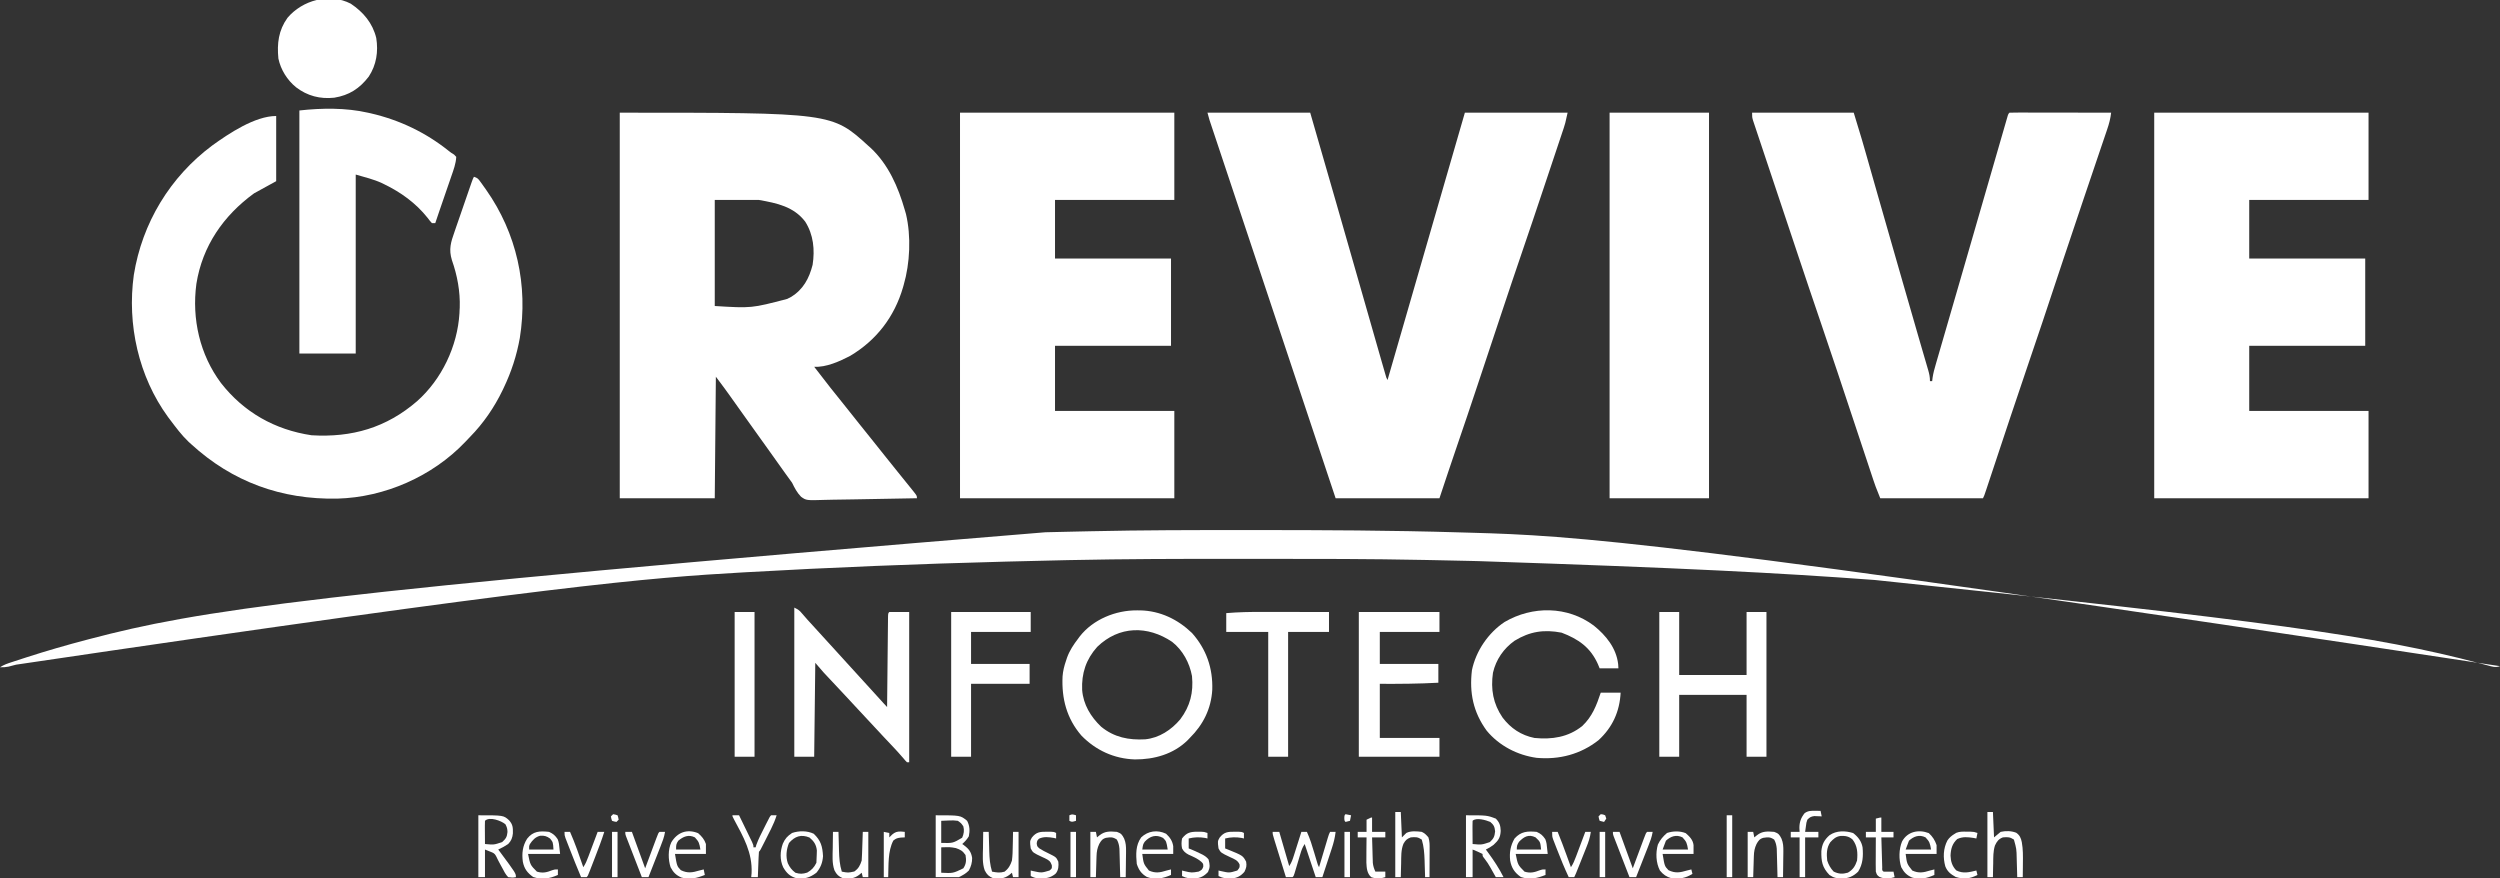<svg xmlns="http://www.w3.org/2000/svg" width="2263" height="795"><rect width="100%" height="100%" fill="#333333" stroke="none"/><path d="M0 0 C192.022 0 192.022 0 225 30 C226.038 30.917 226.038 30.917 227.098 31.852 C243.177 46.876 252.039 67.258 258 88 C258.545 89.868 258.545 89.868 259.102 91.773 C263.842 111.843 262.739 136.29 257 156 C256.796 156.721 256.593 157.442 256.383 158.185 C248.619 184.812 232.379 205.987 208.504 220.18 C199.121 225.054 186.75 230.672 176 230 C185.558 242.481 195.224 254.858 205.163 267.038 C209.112 271.885 212.988 276.783 216.836 281.711 C220.338 286.184 223.908 290.599 227.5 295 C232.008 300.523 236.448 306.092 240.836 311.711 C244.338 316.184 247.909 320.598 251.5 325 C255.794 330.273 260.079 335.553 264.312 340.875 C264.787 341.464 265.261 342.053 265.75 342.66 C269 346.769 269 346.769 269 349 C255.744 349.325 242.489 349.573 229.23 349.725 C223.072 349.798 216.917 349.897 210.761 350.056 C204.815 350.209 198.871 350.292 192.924 350.328 C190.659 350.354 188.395 350.404 186.132 350.48 C168.855 351.036 168.855 351.036 164.086 347.635 C160.444 343.91 158.264 339.647 156 335 C154.903 333.405 153.779 331.828 152.602 330.293 C152.109 329.614 151.617 328.934 151.109 328.234 C150.62 327.559 150.13 326.883 149.625 326.188 C144.874 319.624 140.18 313.023 135.52 306.395 C131.886 301.235 128.203 296.111 124.5 291 C120.293 285.194 116.124 279.365 112 273.5 C107.745 267.452 103.453 261.433 99.125 255.438 C98.34 254.349 98.34 254.349 97.539 253.238 C97.034 252.54 96.528 251.841 96.008 251.121 C95.571 250.517 95.134 249.913 94.684 249.291 C92.148 245.842 89.569 242.425 87 239 C86.67 275.3 86.34 311.6 86 349 C57.62 349 29.24 349 0 349 C0 233.83 0 118.66 0 0 Z M86 79 C86 110.68 86 142.36 86 175 C119.29 177.034 119.29 177.034 151.625 168.562 C152.731 167.986 153.837 167.41 154.977 166.816 C166.064 160.156 171.464 149.99 174.582 137.707 C176.687 124.074 175.369 110.424 167.875 98.625 C157.494 84.998 142.174 81.854 126 79 C112.8 79 99.6 79 86 79 Z " fill="#FFFFFF" transform="translate(561,102)"></path><path d="M0 0 C30.36 0 60.72 0 92 0 C100.027 26.374 100.027 26.374 103.109 37.254 C103.664 39.2 104.218 41.146 104.773 43.092 C105.36 45.153 105.946 47.215 106.532 49.277 C108.47 56.098 110.416 62.918 112.361 69.737 C112.828 71.376 113.296 73.016 113.763 74.656 C119.501 94.779 125.276 114.892 131.054 135.003 C132.514 140.087 133.974 145.171 135.434 150.255 C142.926 176.351 142.926 176.351 150.48 202.43 C151.394 205.573 152.307 208.716 153.219 211.859 C154.487 216.222 155.761 220.582 157.04 224.942 C157.583 226.808 158.126 228.673 158.668 230.539 C158.91 231.357 159.153 232.175 159.402 233.018 C160.414 236.519 161 239.324 161 243 C161.66 243 162.32 243 163 243 C163.118 242.018 163.235 241.036 163.356 240.024 C163.968 235.77 165.094 231.736 166.303 227.618 C166.538 226.803 166.773 225.987 167.016 225.147 C167.799 222.435 168.589 219.725 169.379 217.016 C169.94 215.078 170.501 213.141 171.061 211.203 C172.574 205.973 174.093 200.745 175.613 195.518 C177.206 190.035 178.794 184.551 180.382 179.067 C182.986 170.076 185.593 161.086 188.202 152.097 C191.688 140.08 195.165 128.06 198.637 116.039 C199.672 112.453 200.708 108.868 201.744 105.282 C201.994 104.414 202.245 103.547 202.503 102.653 C205.656 91.736 208.816 80.82 211.976 69.905 C212.431 68.331 212.887 66.757 213.342 65.184 C213.565 64.416 213.787 63.648 214.016 62.857 C215.743 56.89 217.468 50.922 219.192 44.954 C220.92 38.97 222.653 32.988 224.386 27.006 C225.08 24.611 225.772 22.216 226.463 19.821 C227.388 16.617 228.316 13.414 229.246 10.211 C229.515 9.277 229.783 8.343 230.06 7.381 C230.304 6.544 230.547 5.707 230.799 4.845 C231.113 3.758 231.113 3.758 231.434 2.65 C232 1 232 1 233 0 C235.861 -0.095 238.698 -0.126 241.559 -0.114 C242.456 -0.114 243.354 -0.114 244.278 -0.114 C247.26 -0.113 250.241 -0.105 253.223 -0.098 C255.284 -0.096 257.345 -0.094 259.406 -0.093 C264.843 -0.09 270.28 -0.08 275.716 -0.069 C281.259 -0.058 286.803 -0.054 292.346 -0.049 C303.23 -0.038 314.115 -0.021 325 0 C324.398 5.328 323.155 10.064 321.413 15.125 C321.146 15.915 320.88 16.705 320.605 17.52 C319.714 20.158 318.814 22.794 317.914 25.43 C317.271 27.329 316.628 29.229 315.986 31.129 C314.601 35.226 313.212 39.321 311.82 43.415 C308.451 53.327 305.1 63.246 301.748 73.163 C300.967 75.476 300.185 77.788 299.403 80.1 C293.396 97.859 287.435 115.632 281.512 133.418 C281.124 134.581 280.737 135.744 280.338 136.943 C276.933 147.167 273.532 157.392 270.134 167.618 C268.045 173.903 265.955 180.188 263.863 186.473 C263.359 187.988 263.359 187.988 262.844 189.535 C258.024 204.01 253.129 218.457 248.18 232.889 C243.27 247.213 238.45 261.566 233.668 275.934 C233.319 276.982 232.97 278.031 232.61 279.111 C230.134 286.553 227.66 293.995 225.188 301.438 C222.666 309.025 220.144 316.611 217.62 324.197 C216.623 327.194 215.628 330.191 214.633 333.188 C214.032 334.996 213.43 336.804 212.829 338.611 C212.555 339.437 212.282 340.263 212 341.114 C210.114 346.772 210.114 346.772 209 349 C178.31 349 147.62 349 116 349 C111.5 337.75 111.5 337.75 109.981 333.176 C109.634 332.136 109.287 331.096 108.929 330.025 C108.563 328.919 108.198 327.813 107.821 326.674 C107.423 325.48 107.026 324.286 106.616 323.056 C105.756 320.473 104.898 317.89 104.042 315.306 C102.671 311.172 101.296 307.039 99.921 302.907 C97.481 295.573 95.044 288.239 92.608 280.904 C88.983 269.987 85.354 259.071 81.723 248.156 C80.373 244.099 79.025 240.041 77.679 235.982 C72.584 220.631 67.411 205.308 62.173 190.005 C55.228 169.714 48.396 149.386 41.602 129.043 C41.002 127.247 40.402 125.451 39.802 123.656 C36.997 115.261 34.194 106.865 31.392 98.469 C28.185 88.858 24.973 79.248 21.757 69.639 C19.243 62.127 16.733 54.614 14.227 47.099 C12.741 42.641 11.252 38.183 9.758 33.727 C8.365 29.573 6.978 25.416 5.596 21.259 C5.088 19.736 4.579 18.213 4.067 16.692 C3.371 14.62 2.681 12.545 1.994 10.469 C1.606 9.309 1.219 8.15 0.82 6.955 C0 4 0 4 0 0 Z " fill="#FFFFFF" transform="translate(1586,102)"></path><path d="M0 0 C30.69 0 61.38 0 93 0 C108.758 54.435 124.428 108.894 139.971 163.391 C148.282 192.533 148.282 192.533 156.654 221.659 C157.132 223.317 157.61 224.975 158.087 226.633 C158.731 228.872 159.378 231.109 160.026 233.347 C160.385 234.592 160.745 235.838 161.116 237.122 C161.885 239.907 161.885 239.907 163 242 C163.371 240.717 163.371 240.717 163.75 239.408 C164.305 237.486 164.861 235.565 165.416 233.643 C166.552 229.717 167.687 225.792 168.822 221.866 C171.198 213.65 173.573 205.434 175.949 197.219 C177.349 192.377 178.749 187.536 180.148 182.695 C180.433 181.712 180.717 180.73 181.01 179.717 C184.811 166.57 188.612 153.424 192.413 140.277 C200.739 111.481 209.064 82.684 217.398 53.891 C217.637 53.067 217.875 52.243 218.121 51.394 C223.08 34.262 228.04 17.131 233 0 C263.69 0 294.38 0 326 0 C323.75 10.125 323.75 10.125 322.601 13.565 C322.341 14.351 322.081 15.137 321.812 15.947 C321.393 17.19 321.393 17.19 320.966 18.459 C320.666 19.36 320.366 20.261 320.058 21.189 C319.069 24.159 318.074 27.126 317.078 30.094 C316.374 32.202 315.671 34.311 314.968 36.419 C313.488 40.855 312.004 45.29 310.519 49.724 C308.66 55.275 306.805 60.827 304.952 66.38 C298.116 86.871 291.243 107.349 284.234 127.781 C278.375 144.865 272.643 161.99 266.938 179.125 C266.606 180.122 266.606 180.122 266.267 181.139 C262.842 191.425 259.421 201.712 256 212 C252.356 222.959 248.711 233.918 245.062 244.875 C244.842 245.538 244.621 246.2 244.394 246.883 C238.298 265.192 232.162 283.486 225.875 301.73 C220.468 317.45 215.258 333.225 210 349 C178.98 349 147.96 349 116 349 C101.365 305.118 86.731 261.235 72.1 217.351 C70.374 212.174 68.648 206.997 66.922 201.82 C66.578 200.789 66.234 199.758 65.88 198.696 C60.311 181.993 54.74 165.289 49.17 148.586 C43.456 131.455 37.744 114.324 32.033 97.193 C28.507 86.616 24.98 76.04 21.452 65.464 C19.035 58.218 16.619 50.972 14.204 43.725 C12.809 39.54 11.414 35.356 10.017 31.171 C8.74 27.344 7.464 23.516 6.189 19.687 C5.726 18.299 5.263 16.911 4.8 15.524 C4.171 13.643 3.545 11.762 2.919 9.88 C2.57 8.834 2.221 7.787 1.862 6.709 C1.158 4.497 0.563 2.252 0 0 Z " fill="#FFFFFF" transform="translate(1093,102)"></path><path d="M0 0 C64.02 0 128.04 0 194 0 C194 26.07 194 52.14 194 79 C158.36 79 122.72 79 86 79 C86 96.49 86 113.98 86 132 C120.65 132 155.3 132 191 132 C191 158.07 191 184.14 191 211 C156.35 211 121.7 211 86 211 C86 230.47 86 249.94 86 270 C121.64 270 157.28 270 194 270 C194 296.07 194 322.14 194 349 C129.98 349 65.96 349 0 349 C0 233.83 0 118.66 0 0 Z " fill="#FFFFFF" transform="translate(1950,102)"></path><path d="M0 0 C64.02 0 128.04 0 194 0 C194 26.07 194 52.14 194 79 C158.36 79 122.72 79 86 79 C86 96.49 86 113.98 86 132 C120.65 132 155.3 132 191 132 C191 158.07 191 184.14 191 211 C156.35 211 121.7 211 86 211 C86 230.47 86 249.94 86 270 C121.64 270 157.28 270 194 270 C194 296.07 194 322.14 194 349 C129.98 349 65.96 349 0 349 C0 233.83 0 118.66 0 0 Z " fill="#FFFFFF" transform="translate(869,102)"></path><path d="M0 0 C3.068 0.001 6.135 0.001 9.203 0.001 C71.137 0.004 133.034 0.249 194.945 2.107 C198.685 2.218 202.425 2.325 206.166 2.431 C295.447 4.972 384.702 9.005 1136.669 123.188 C1132.731 124.719 1129.432 123.596 1125.532 122.52 C1124.021 122.123 1122.51 121.727 1120.998 121.331 C1120.187 121.115 1119.375 120.899 1118.539 120.677 C1023.781 95.624 925.673 82.211 570.669 45.188 C569.869 45.129 569.069 45.071 568.244 45.01 C483.533 38.788 398.67 34.306 212.311 28.125 C209.897 28.066 207.483 28.006 205.068 27.946 C194.272 27.682 183.476 27.456 172.679 27.247 C169.51 27.185 166.341 27.12 163.173 27.056 C113.942 26.063 64.716 26.032 15.477 26.06 C7.85 26.063 0.223 26.062 -7.403 26.058 C-57.722 26.031 -108.022 26.122 -158.331 27.188 C-159.506 27.213 -160.682 27.237 -161.893 27.262 C-179.144 27.623 -196.394 28.045 -213.644 28.501 C-214.845 28.532 -216.046 28.564 -217.284 28.596 C-295.344 30.638 -373.37 33.751 -451.331 38.188 C-452.514 38.255 -452.514 38.255 -453.721 38.324 C-539.181 43.194 -624.543 49.69 -1111.807 121.853 C-1113.001 122.162 -1114.195 122.471 -1115.425 122.79 C-1116.453 123.061 -1117.481 123.333 -1118.54 123.613 C-1121.227 124.167 -1123.597 124.3 -1126.331 124.188 C-1122.902 121.902 -1119.434 120.762 -1115.554 119.501 C-1114.769 119.242 -1113.984 118.984 -1113.176 118.718 C-1110.584 117.868 -1107.989 117.027 -1105.394 116.188 C-1104.496 115.898 -1103.599 115.607 -1102.674 115.307 C-1084.363 109.393 -1065.944 104.06 -1047.331 99.188 C-1046.465 98.961 -1045.598 98.733 -1044.706 98.499 C-947.624 73.04 -848.327 56.787 -180.144 2.001 C-179.06 1.973 -179.06 1.973 -177.954 1.944 C-168.482 1.699 -159.01 1.487 -149.536 1.295 C-145.879 1.221 -142.221 1.142 -138.564 1.06 C-92.378 0.034 -46.195 -0.013 0 0 Z " fill="#FFFFFF" transform="translate(1126.331,479.812)"></path><path d="M0 0 C0 19.47 0 38.94 0 59 C-6.6 62.63 -13.2 66.26 -20 70 C-47.719 90.16 -66.778 117.666 -72.227 151.896 C-76.48 183.562 -69.176 215.97 -49.935 241.746 C-29.212 268.225 -1.284 284.008 32 289 C68.582 291.207 99.778 282.178 127.596 258.112 C149.947 238.212 164.108 208.377 165.906 178.531 C165.953 177.278 165.953 177.278 166 176 C166.052 175.144 166.103 174.288 166.156 173.406 C166.646 158.863 163.919 144.208 159.086 130.543 C156.048 120.632 158.067 114.345 161.461 104.727 C161.932 103.353 162.402 101.979 162.871 100.605 C164.102 97.007 165.353 93.416 166.608 89.826 C167.884 86.163 169.14 82.493 170.398 78.824 C172.237 73.476 174.082 68.131 175.943 62.792 C176.317 61.719 176.691 60.646 177.076 59.54 C178 57 178 57 179 55 C182.358 56.119 182.849 56.773 184.855 59.543 C185.659 60.648 185.659 60.648 186.48 61.776 C187.043 62.572 187.607 63.367 188.188 64.188 C188.77 65.005 189.352 65.822 189.952 66.664 C217.753 106.179 228.158 153.344 220.543 200.945 C217.738 216.714 212.892 231.563 206 246 C205.656 246.724 205.312 247.448 204.958 248.193 C197.383 263.859 187.624 278.102 175.432 290.533 C173.93 292.072 172.457 293.636 170.984 295.203 C141.416 326.218 98.18 345.213 55.395 346.348 C4.861 347.345 -39.596 331.283 -77 297 C-77.768 296.304 -78.537 295.608 -79.328 294.891 C-85.617 288.909 -90.789 281.913 -96 275 C-96.641 274.154 -97.281 273.309 -97.941 272.438 C-124.614 235.801 -135.065 188.591 -128.873 143.912 C-121.324 96.907 -96.079 55.159 -57.875 26.688 C-42.926 15.89 -19.177 0 0 0 Z " fill="#FFFFFF" transform="translate(250,105)"></path><path d="M0 0 C29.7 0 59.4 0 90 0 C90 115.17 90 230.34 90 349 C60.3 349 30.6 349 0 349 C0 233.83 0 118.66 0 0 Z " fill="#FFFFFF" transform="translate(1457,102)"></path><path d="M0 0 C1.298 0.29 1.298 0.29 2.623 0.586 C28.732 6.624 52.452 17.972 73.341 34.717 C75.177 36.177 75.177 36.177 78.02 37.918 C78.673 38.605 79.327 39.292 80 40 C79.672 46.231 77.509 51.901 75.473 57.754 C74.949 59.283 74.949 59.283 74.415 60.842 C73.303 64.084 72.183 67.323 71.062 70.562 C70.313 72.744 69.563 74.926 68.814 77.107 C67.44 81.111 66.062 85.114 64.68 89.115 C63.431 92.736 62.201 96.363 61 100 C60.01 100 59.02 100 58 100 C56.125 97.945 56.125 97.945 54 95.125 C43.38 81.79 29.892 72.081 14.625 64.688 C14.015 64.386 13.405 64.085 12.777 63.775 C5.069 60.219 -2.687 58.445 -11 56 C-11 109.46 -11 162.92 -11 218 C-27.83 218 -44.66 218 -62 218 C-62 145.4 -62 72.8 -62 -2 C-41.708 -4.255 -19.994 -4.527 0 0 Z " fill="#FFFFFF" transform="translate(333,102)"></path><path d="M0 0 C3.571 1.785 4.642 2.445 7 5.312 C10.198 9.094 13.504 12.748 16.875 16.375 C21.198 21.039 25.478 25.737 29.723 30.473 C32.298 33.331 34.897 36.167 37.5 39 C40.853 42.649 44.19 46.312 47.5 50 C52.623 55.707 57.811 61.353 63 67 C69.14 73.682 75.263 80.379 81.32 87.137 C82.196 88.108 83.076 89.076 84 90 C84.01 88.937 84.021 87.875 84.031 86.78 C84.129 76.788 84.232 66.796 84.339 56.804 C84.395 51.666 84.448 46.529 84.497 41.391 C84.545 36.438 84.597 31.484 84.653 26.53 C84.673 24.636 84.692 22.742 84.709 20.847 C84.733 18.204 84.763 15.56 84.795 12.916 C84.8 12.125 84.806 11.334 84.812 10.519 C84.886 5.114 84.886 5.114 86 4 C91.94 4 97.88 4 104 4 C104 48.88 104 93.76 104 140 C103.34 140 102.68 140 102 140 C100.539 138.533 100.539 138.533 98.848 136.504 C95.173 132.184 91.339 128.052 87.438 123.938 C86.024 122.442 84.612 120.946 83.199 119.449 C82.496 118.705 81.793 117.96 81.068 117.193 C73.168 108.816 65.336 100.376 57.534 91.909 C53.746 87.8 49.939 83.709 46.125 79.625 C45.546 79.004 44.966 78.384 44.369 77.744 C41.32 74.48 38.267 71.218 35.211 67.961 C34.589 67.298 33.968 66.634 33.328 65.951 C32.151 64.695 30.973 63.44 29.793 62.186 C29.253 61.609 28.713 61.032 28.156 60.438 C27.69 59.941 27.224 59.445 26.744 58.934 C24.105 56.007 21.565 52.992 19 50 C18.67 78.05 18.34 106.1 18 135 C12.06 135 6.12 135 0 135 C0 90.45 0 45.9 0 0 Z " fill="#FFFFFF" transform="translate(719,550)"></path><path d="M0 0 C1.496 0.007 1.496 0.007 3.022 0.015 C20.976 0.434 36.907 8.073 49.812 20.5 C62.881 35.195 68.796 52.442 68.156 71.938 C67.141 89.057 59.964 103.473 47.812 115.5 C47.149 116.197 46.485 116.895 45.801 117.613 C33.002 130.168 15.574 135.044 -1.955 134.92 C-20.609 134.338 -37.232 126.739 -50.301 113.332 C-63.642 97.866 -68.294 79.841 -67.36 59.794 C-66.984 54.797 -65.835 50.214 -64.188 45.5 C-63.909 44.644 -63.631 43.788 -63.344 42.906 C-60.993 36.341 -57.416 31.007 -53.188 25.5 C-52.513 24.576 -52.513 24.576 -51.824 23.633 C-39.722 8.14 -19.278 -0.129 0 0 Z M-36.004 33.059 C-46.15 44.402 -50.26 57.003 -49.629 72.027 C-48.617 85.215 -41.875 96.327 -32.438 105.312 C-20.617 115.011 -7.369 117.546 7.446 116.734 C20.132 115.48 31.126 108.206 39.188 98.625 C48.201 86.583 51.224 74.349 49.812 59.5 C47.612 47.561 41.471 36.067 31.812 28.5 C9.659 13.628 -16.225 13.864 -36.004 33.059 Z " fill="#FFFFFF" transform="translate(1029.188,552.5)"></path><path d="M0 0 C11.461 7.688 19.779 17.542 23.09 31.074 C25.059 43.464 23.245 55.438 16.316 65.992 C8.04 76.816 -1.435 82.925 -14.934 85.117 C-27.743 86.483 -39.232 83.542 -49.496 75.68 C-57.484 69.204 -63.361 59.829 -65.496 49.68 C-66.814 36.07 -65.422 24.163 -57.246 12.805 C-43.73 -3.175 -19.33 -9.961 0 0 Z " fill="#FFFFFF" transform="translate(317.496,3.32)"></path><path d="M0 0 C11.055 8.914 20.361 20.342 22.041 34.845 C22.123 36.124 22.206 37.403 22.291 38.72 C16.681 38.72 11.071 38.72 5.291 38.72 C4.754 37.421 4.218 36.121 3.666 34.783 C-3.131 19.698 -13.866 12.242 -29.147 6.408 C-45.026 3.343 -57.886 5.261 -71.709 13.72 C-81.642 20.794 -88.518 30.734 -91.272 42.681 C-93.416 57.572 -91.171 70.679 -82.561 83.283 C-75.172 93.01 -65.782 99.29 -53.709 101.72 C-37.931 103.254 -23.13 101.103 -10.452 90.904 C-1.424 82.408 2.462 72.204 6.291 60.72 C12.231 60.72 18.171 60.72 24.291 60.72 C23.391 77.804 16.975 92.074 4.291 103.72 C-11.943 116.508 -31.217 121.522 -51.709 119.72 C-69.165 117.318 -85.711 108.766 -96.987 95.091 C-109.182 78.306 -112.745 60.815 -110.307 40.341 C-106.682 22.926 -95.451 6.472 -80.709 -3.28 C-55.561 -17.967 -23.778 -17.801 0 0 Z " fill="#FFFFFF" transform="translate(1442.709,566.28)"></path><path d="M0 0 C5.94 0 11.88 0 18 0 C18 18.81 18 37.62 18 57 C38.13 57 58.26 57 79 57 C79 38.19 79 19.38 79 0 C84.94 0 90.88 0 97 0 C97 43.23 97 86.46 97 131 C91.06 131 85.12 131 79 131 C79 112.52 79 94.04 79 75 C58.87 75 38.74 75 18 75 C18 93.48 18 111.96 18 131 C12.06 131 6.12 131 0 131 C0 87.77 0 44.54 0 0 Z " fill="#FFFFFF" transform="translate(1502,554)"></path><path d="M0 0 C24.09 0 48.18 0 73 0 C73 5.94 73 11.88 73 18 C55.18 18 37.36 18 19 18 C19 27.57 19 37.14 19 47 C36.49 47 53.98 47 72 47 C72 52.61 72 58.22 72 64 C54.304 64.973 36.724 65.082 19 65 C19 81.17 19 97.34 19 114 C36.82 114 54.64 114 73 114 C73 119.61 73 125.22 73 131 C48.91 131 24.82 131 0 131 C0 87.77 0 44.54 0 0 Z " fill="#FFFFFF" transform="translate(1230,554)"></path><path d="M0 0 C23.76 0 47.52 0 72 0 C72 5.94 72 11.88 72 18 C54.18 18 36.36 18 18 18 C18 27.57 18 37.14 18 47 C35.49 47 52.98 47 71 47 C71 52.94 71 58.88 71 65 C53.51 65 36.02 65 18 65 C18 86.78 18 108.56 18 131 C12.06 131 6.12 131 0 131 C0 87.77 0 44.54 0 0 Z " fill="#FFFFFF" transform="translate(861,554)"></path><path d="M0 0 C1.751 0.002 3.502 0.003 5.254 0.004 C9.814 0.008 14.374 0.018 18.934 0.029 C23.607 0.039 28.28 0.044 32.953 0.049 C42.086 0.059 51.219 0.077 60.352 0.098 C60.352 6.038 60.352 11.978 60.352 18.098 C48.142 18.098 35.932 18.098 23.352 18.098 C23.352 55.388 23.352 92.678 23.352 131.098 C17.412 131.098 11.472 131.098 5.352 131.098 C5.352 93.808 5.352 56.518 5.352 18.098 C-7.188 18.098 -19.728 18.098 -32.648 18.098 C-32.648 12.488 -32.648 6.878 -32.648 1.098 C-21.729 0.173 -10.95 -0.035 0 0 Z " fill="#FFFFFF" transform="translate(1142.648,553.902)"></path><path d="M0 0 C5.94 0 11.88 0 18 0 C18 43.23 18 86.46 18 131 C12.06 131 6.12 131 0 131 C0 87.77 0 44.54 0 0 Z " fill="#FFFFFF" transform="translate(665,554)"></path><path d="M0 0 C22.344 0 22.344 0 28.438 5 C30.84 9.613 31 13.919 30 19 C28.349 21.772 26.425 23.885 24 26 C24.482 26.329 24.964 26.657 25.461 26.996 C29.904 30.342 32.125 33.062 32.98 38.625 C33.015 42.812 31.99 46.33 30 50 C27.124 52.876 24.67 54.165 21 56 C14.07 56 7.14 56 0 56 C0 37.52 0 19.04 0 0 Z M5 5 C5 11.6 5 18.2 5 25 C15.518 25.286 15.518 25.286 23.938 20.312 C25.488 16.938 26.009 13.564 25 10 C23.037 7.114 23.037 7.114 20 5 C17.116 4.626 15.017 4.513 12.188 4.688 C9.816 4.791 7.444 4.894 5 5 Z M5 29 C5 36.59 5 44.18 5 52 C15.661 52.545 15.661 52.545 25 48 C27.686 43.971 27.79 40.732 27 36 C24.438 32.237 22.539 31.189 18.25 29.688 C13.237 28.76 13.237 28.76 5 29 Z " fill="#FFFFFF" transform="translate(847,738)"></path><path d="M0 0 C22.75 0 22.75 0 27.812 4.5 C31.311 8.498 31.355 11.217 31.266 16.398 C30.859 20.379 29.795 23.11 27 26 C24.121 27.952 21.153 29.538 18 31 C18.727 31.965 18.727 31.965 19.469 32.949 C34 52.538 34 52.538 34 56 C30.832 56.516 30.832 56.516 27 56 C24.651 53.577 23.227 50.732 21.688 47.75 C21.259 46.973 20.83 46.195 20.389 45.395 C18.84 42.568 17.343 39.734 15.98 36.813 C14.688 34.423 13.498 33.999 11 33 C9.35 32.34 7.7 31.68 6 31 C6 39.25 6 47.5 6 56 C4.02 56 2.04 56 0 56 C0 37.52 0 19.04 0 0 Z M6 5 C5.913 6.562 5.893 8.127 5.902 9.691 C5.906 10.636 5.909 11.58 5.912 12.553 C5.92 13.546 5.929 14.539 5.938 15.562 C5.942 16.56 5.947 17.557 5.951 18.584 C5.963 21.056 5.979 23.528 6 26 C14.147 26.769 14.147 26.769 21.625 24.188 C24.928 21.146 25.937 19.653 26.375 15.125 C26.276 12.119 25.941 10.886 24.5 8.125 C20.766 4.951 10.069 0.931 6 5 Z " fill="#FFFFFF" transform="translate(433,738)"></path><path d="M0 0 C19 0 19 0 27 3 C30.42 6.506 31.26 9.298 31.438 14.062 C31.161 20.029 29.469 22.656 25.062 26.688 C22.679 28.487 20.658 29.743 18 31 C18.652 31.883 19.305 32.766 19.977 33.676 C25.228 40.861 29.995 48.023 34 56 C31.69 56 29.38 56 27 56 C26.469 55.047 25.938 54.095 25.391 53.113 C24.677 51.846 23.964 50.579 23.25 49.312 C22.902 48.687 22.554 48.061 22.195 47.416 C20.523 44.458 18.867 41.833 16.734 39.168 C15 37 15 37 15 35 C12.031 33.461 9.134 32.254 6 31 C6 39.25 6 47.5 6 56 C4.02 56 2.04 56 0 56 C0 37.52 0 19.04 0 0 Z M6 5 C5.913 6.562 5.893 8.127 5.902 9.691 C5.906 10.636 5.909 11.58 5.912 12.553 C5.92 13.546 5.929 14.539 5.938 15.562 C5.942 16.56 5.947 17.557 5.951 18.584 C5.963 21.056 5.979 23.528 6 26 C14.13 26.761 14.13 26.761 21.625 24.25 C25.11 20.948 25.853 19.345 26.375 14.562 C25.924 10.274 25.237 8.832 22 6 C18.072 4.364 9.252 1.748 6 5 Z " fill="#FFFFFF" transform="translate(1327,738)"></path><path d="M0 0 C1.98 0 3.96 0 6 0 C8.97 10.23 11.94 20.46 15 31 C17.101 27.849 18.023 25.184 19.164 21.582 C19.564 20.328 19.963 19.075 20.375 17.783 C20.792 16.46 21.208 15.136 21.625 13.812 C22.049 12.477 22.474 11.142 22.898 9.807 C23.937 6.539 24.97 3.27 26 0 C27.65 0 29.3 0 31 0 C33.814 6.104 35.722 12.374 37.625 18.812 C38.241 20.882 38.858 22.951 39.477 25.02 C39.745 25.928 40.014 26.837 40.292 27.773 C40.939 30.007 40.939 30.007 42 32 C42.267 31.102 42.535 30.203 42.81 29.278 C43.802 25.949 44.796 22.621 45.79 19.292 C46.221 17.851 46.65 16.41 47.079 14.968 C47.696 12.898 48.314 10.828 48.934 8.758 C49.305 7.511 49.677 6.265 50.06 4.981 C51 2 51 2 52 0 C53.65 0 55.3 0 57 0 C56.392 5.299 55.178 10.068 53.496 15.121 C53.132 16.238 53.132 16.238 52.761 17.378 C51.992 19.733 51.215 22.085 50.438 24.438 C49.912 26.043 49.386 27.65 48.861 29.256 C47.58 33.173 46.292 37.087 45 41 C43.02 41 41.04 41 39 41 C35.7 31.1 32.4 21.2 29 11 C26.967 14.05 26.132 16.452 25.09 19.945 C24.74 21.104 24.39 22.263 24.029 23.457 C23.669 24.667 23.309 25.878 22.938 27.125 C22.22 29.524 21.5 31.923 20.777 34.32 C20.46 35.385 20.143 36.45 19.816 37.547 C19 40 19 40 18 41 C16 41.041 14 41.043 12 41 C10.287 35.484 8.579 29.966 6.873 24.447 C6.292 22.569 5.71 20.691 5.127 18.813 C4.29 16.119 3.457 13.423 2.625 10.727 C2.363 9.884 2.1 9.041 1.83 8.173 C0 2.228 0 2.228 0 0 Z " fill="#FFFFFF" transform="translate(1152,753)"></path><path d="M0 0 C1.65 0 3.3 0 5 0 C5.33 7.59 5.66 15.18 6 23 C8.97 20.525 8.97 20.525 12 18 C16.671 16.966 21.533 17.055 26.039 18.781 C29.306 21.034 30.385 23.64 31.141 27.344 C32.31 33.762 32.219 40.122 32.125 46.625 C32.116 47.82 32.107 49.015 32.098 50.246 C32.074 53.164 32.042 56.082 32 59 C30.35 59 28.7 59 27 59 C26.98 58.219 26.96 57.437 26.94 56.633 C26.844 53.067 26.735 49.502 26.625 45.938 C26.594 44.708 26.563 43.479 26.531 42.213 C26.332 33.402 26.332 33.402 24 25 C20.299 22.532 18.378 22.693 14 23 C10.088 24.521 8.57 26.607 6.799 30.441 C5.17 35.66 5.316 41.076 5.25 46.5 C5.22 47.704 5.191 48.908 5.16 50.148 C5.09 53.099 5.037 56.049 5 59 C3.35 59 1.7 59 0 59 C0 39.53 0 20.06 0 0 Z " fill="#FFFFFF" transform="translate(1799,735)"></path><path d="M0 0 C1.65 0 3.3 0 5 0 C5.33 7.59 5.66 15.18 6 23 C7.32 21.68 8.64 20.36 10 19 C14.201 16.899 19.437 17.459 24 18 C26.802 19.356 27.916 20.578 30 23 C31.19 26.569 31.125 29.799 31.098 33.512 C31.096 34.24 31.095 34.968 31.093 35.718 C31.088 38.042 31.075 40.364 31.062 42.688 C31.057 44.264 31.053 45.84 31.049 47.416 C31.038 51.277 31.021 55.139 31 59 C29.68 59 28.36 59 27 59 C26.98 58.29 26.96 57.58 26.94 56.848 C26.844 53.586 26.735 50.324 26.625 47.062 C26.594 45.946 26.563 44.829 26.531 43.678 C26.304 37.214 25.873 31.211 24 25 C20.274 22.516 18.413 22.62 14 23 C10.477 24.361 9.286 25.502 7.402 28.781 C5.114 34.389 5.426 40.471 5.312 46.438 C5.278 47.646 5.244 48.854 5.209 50.1 C5.127 53.066 5.058 56.033 5 59 C3.35 59 1.7 59 0 59 C0 39.53 0 20.06 0 0 Z " fill="#FFFFFF" transform="translate(1263,735)"></path><path d="M0 0 C3.845 1.754 5.435 3.182 7.812 6.625 C9 10 9 10 10 20 C0.43 20 -9.14 20 -19 20 C-17.031 29.95 -17.031 29.95 -11 36 C-5.667 37.641 -2.031 36.647 2.984 34.691 C5 34 5 34 8 34 C8 35.65 8 37.3 8 39 C0.591 42.355 -6.51 43.497 -14.375 40.875 C-19.671 37.092 -22.47 33.395 -23.719 27.066 C-24.743 19.543 -23.991 12.676 -19.828 6.168 C-14.372 -0.753 -8.351 -0.894 0 0 Z M-17.375 11.125 C-18.158 13.145 -18.158 13.145 -18 16 C-10.74 16 -3.48 16 4 16 C3.593 9.372 3.593 9.372 0.938 6.062 C-2.166 3.883 -4.199 3.263 -8.004 3.508 C-12.305 4.568 -14.998 7.451 -17.375 11.125 Z " fill="#FFFFFF" transform="translate(497,753)"></path><path d="M0 0 C3.845 1.754 5.435 3.182 7.812 6.625 C9 10 9 10 10 20 C0.43 20 -9.14 20 -19 20 C-17.031 29.95 -17.031 29.95 -11 36 C-5.667 37.641 -2.031 36.647 2.984 34.691 C5 34 5 34 8 34 C8 35.65 8 37.3 8 39 C0.524 42.034 -6.496 43.53 -14.312 40.875 C-19.935 36.952 -22.767 32.726 -24 26 C-24.803 18.672 -23.734 12.42 -20 6 C-14.193 -0.458 -8.294 -0.77 0 0 Z M-16 9 C-17.757 11.715 -18 12.714 -18 16 C-10.74 16 -3.48 16 4 16 C3.307 9.058 3.307 9.058 -1 5 C-7.365 1.817 -11.584 4.481 -16 9 Z " fill="#FFFFFF" transform="translate(1391,753)"></path><path d="M0 0 C3.328 2.924 5.653 5.585 7.062 9.812 C7.062 12.783 7.062 15.752 7.062 18.812 C-2.178 18.812 -11.418 18.812 -20.938 18.812 C-19.139 29.823 -19.139 29.823 -15.625 33.5 C-9.521 36.481 -5.164 35.653 1.062 33.812 C2.394 33.474 3.727 33.139 5.062 32.812 C5.393 34.462 5.723 36.112 6.062 37.812 C-0.935 40.652 -7.781 42.383 -15.207 40.121 C-19.966 38.011 -22.491 35.51 -24.938 30.812 C-27.165 24.01 -27.334 14.753 -24.25 8.25 C-18.782 -0.787 -10.018 -4.05 0 0 Z M-17.938 6.812 C-20.018 9.838 -19.938 10.957 -19.938 14.812 C-12.678 14.812 -5.418 14.812 2.062 14.812 C1.113 9.115 0.765 7.74 -2.938 3.812 C-8.62 0.971 -13.386 3.002 -17.938 6.812 Z " fill="#FFFFFF" transform="translate(631.938,754.188)"></path><path d="M0 0 C3.431 3.119 5.6 6.489 7.062 10.875 C7.062 13.515 7.062 16.155 7.062 18.875 C-2.178 18.875 -11.418 18.875 -20.938 18.875 C-19.782 27.843 -19.782 27.843 -14.938 33.875 C-9.172 36.527 -4.827 35.74 1.062 33.875 C2.394 33.533 3.726 33.197 5.062 32.875 C5.062 34.525 5.062 36.175 5.062 37.875 C-1.672 40.868 -7.963 42.388 -15.211 40.184 C-19.974 38.068 -22.449 35.554 -24.938 30.875 C-27.255 23.921 -27.063 14.482 -24.25 7.688 C-19.422 -1.403 -9.303 -3.563 0 0 Z M-17.938 6.875 C-18.927 9.515 -19.918 12.155 -20.938 14.875 C-13.348 14.875 -5.758 14.875 2.062 14.875 C1.113 9.177 0.765 7.802 -2.938 3.875 C-8.547 1.07 -13.561 2.897 -17.938 6.875 Z " fill="#FFFFFF" transform="translate(1745.938,754.125)"></path><path d="M0 0 C3.499 3.075 6.518 6.046 7.062 10.812 C7.062 13.453 7.062 16.093 7.062 18.812 C-2.178 18.812 -11.418 18.812 -20.938 18.812 C-19.139 29.823 -19.139 29.823 -15.625 33.5 C-9.521 36.481 -5.164 35.653 1.062 33.812 C2.394 33.474 3.727 33.139 5.062 32.812 C5.393 34.133 5.723 35.453 6.062 36.812 C-0.152 40.783 -5.621 41.593 -12.938 40.812 C-17.57 39.429 -20.322 37.571 -23.375 33.812 C-26.995 26.861 -27.361 17.801 -25.219 10.293 C-23.215 6.067 -20.523 2.846 -16.938 -0.188 C-11.526 -1.991 -5.312 -2.147 0 0 Z M-17.938 6.812 C-18.927 9.453 -19.918 12.092 -20.938 14.812 C-13.348 14.812 -5.758 14.812 2.062 14.812 C1.113 9.115 0.765 7.74 -2.938 3.812 C-8.547 1.008 -13.561 2.834 -17.938 6.812 Z " fill="#FFFFFF" transform="translate(1525.938,754.188)"></path><path d="M0 0 C3.516 3.252 5.797 6.529 6.5 11.312 C6.5 13.623 6.5 15.932 6.5 18.312 C-2.74 18.312 -11.98 18.312 -21.5 18.312 C-20.344 27.28 -20.344 27.28 -15.5 33.312 C-9.734 35.965 -5.39 35.178 0.5 33.312 C1.831 32.97 3.164 32.635 4.5 32.312 C4.5 33.962 4.5 35.612 4.5 37.312 C-2.687 40.507 -9.772 41.974 -17.375 39.125 C-22.355 36.236 -24.744 32.714 -26.5 27.312 C-27.277 18.737 -27.668 10.575 -22.5 3.312 C-16.264 -2.619 -7.77 -3.746 0 0 Z M-19.25 7.188 C-20.85 9.642 -20.85 9.642 -21.5 14.312 C-13.91 14.312 -6.32 14.312 1.5 14.312 C0.271 6.81 0.271 6.81 -2.688 3.812 C-9.082 0.402 -14.492 2.09 -19.25 7.188 Z " fill="#FFFFFF" transform="translate(1055.5,754.688)"></path><path d="M0 0 C6.536 6.2 7.932 11.426 8.438 20.312 C8.019 26.198 6.261 30.746 2.438 35.312 C-3.496 39.793 -8.261 41.129 -15.562 40.312 C-21.528 38.643 -24.605 35.601 -27.652 30.312 C-30.756 23.492 -30.444 15.957 -27.938 9 C-25.912 4.415 -23.729 2.061 -19.562 -0.688 C-13.305 -2.773 -5.958 -2.822 0 0 Z M-22.375 8.375 C-24.735 14.213 -25.455 20.646 -23.438 26.688 C-21.773 30.338 -19.807 32.879 -16.562 35.312 C-12.345 36.562 -10.09 36.473 -5.875 35.188 C-1.834 32.9 0.373 30.441 2.438 26.312 C2.614 23.9 2.705 21.481 2.75 19.062 C2.787 17.758 2.825 16.453 2.863 15.109 C2.276 9.869 0.202 6.783 -3.812 3.438 C-11.443 0.316 -17.054 2.32 -22.375 8.375 Z " fill="#FFFFFF" transform="translate(736.562,754.688)"></path><path d="M0 0 C4.414 3.338 7.57 7.421 8.562 12.938 C9.269 20.836 8.878 28.089 4.562 34.938 C0.258 39.183 -4.256 41.077 -10.25 41.188 C-14.737 41.122 -17.676 40.562 -21.438 37.938 C-27.994 31.083 -28.905 25.654 -28.75 16.391 C-28.186 10.16 -26.034 6.113 -21.375 2 C-15.165 -2.36 -7.106 -2.196 0 0 Z M-20.688 8.375 C-24.098 13.368 -24.081 19.053 -23.438 24.938 C-22.175 28.828 -20.416 31.892 -17.625 34.875 C-13.077 37.084 -9.589 37.269 -4.75 35.875 C-0.099 33.155 1.879 29.987 3.562 24.938 C4.263 17.829 3.94 11.794 -0.438 5.938 C-3.892 2.866 -7.04 2.459 -11.516 2.652 C-15.678 3.27 -17.911 5.367 -20.688 8.375 Z " fill="#FFFFFF" transform="translate(1677.438,754.062)"></path><path d="M0 0 C1.65 0 3.3 0 5 0 C5.02 0.806 5.04 1.613 5.06 2.443 C5.156 6.129 5.265 9.815 5.375 13.5 C5.406 14.768 5.437 16.037 5.469 17.344 C5.672 23.859 6.063 29.763 8 36 C12.292 36.814 15.033 37.279 19.25 36.062 C22.922 33.308 24.589 30.281 26 26 C26.602 21.501 26.695 17.035 26.75 12.5 C26.78 11.296 26.809 10.092 26.84 8.852 C26.91 5.901 26.963 2.951 27 0 C28.65 0 30.3 0 32 0 C32 13.53 32 27.06 32 41 C30.35 41 28.7 41 27 41 C26.67 39.68 26.34 38.36 26 37 C25.237 37.639 24.474 38.279 23.688 38.938 C19.088 42.467 14.604 42.661 9 42 C4.908 40.181 3.407 38.785 1.348 34.812 C-0.951 28.31 -0.314 21.299 -0.188 14.5 C-0.172 13.091 -0.159 11.682 -0.146 10.273 C-0.111 6.849 -0.062 3.424 0 0 Z " fill="#FFFFFF" transform="translate(890,753)"></path><path d="M0 0 C1.65 0 3.3 0 5 0 C5.02 0.806 5.04 1.613 5.06 2.443 C5.156 6.129 5.265 9.815 5.375 13.5 C5.406 14.768 5.437 16.037 5.469 17.344 C5.672 23.859 6.063 29.763 8 36 C13.721 37.088 13.721 37.088 19.312 35.875 C23.18 33.177 24.534 30.399 26 26 C26.15 24.009 26.248 22.015 26.316 20.02 C26.358 18.856 26.4 17.693 26.443 16.494 C26.483 15.279 26.522 14.064 26.562 12.812 C26.606 11.586 26.649 10.359 26.693 9.096 C26.8 6.064 26.902 3.032 27 0 C28.65 0 30.3 0 32 0 C32 13.53 32 27.06 32 41 C30.35 41 28.7 41 27 41 C26.67 39.68 26.34 38.36 26 37 C25.237 37.639 24.474 38.279 23.688 38.938 C19.088 42.467 14.604 42.661 9 42 C4.908 40.181 3.407 38.785 1.348 34.812 C-0.951 28.31 -0.314 21.299 -0.188 14.5 C-0.172 13.091 -0.159 11.682 -0.146 10.273 C-0.111 6.849 -0.062 3.424 0 0 Z " fill="#FFFFFF" transform="translate(754,753)"></path><path d="M0 0 C1.65 0 3.3 0 5 0 C5.33 1.65 5.66 3.3 6 5 C6.784 4.361 7.567 3.721 8.375 3.062 C13.342 -0.84 17.847 -0.472 24 0 C27.933 1.393 28.71 2.431 30.607 6.155 C32.171 9.971 32.344 13.327 32.293 17.465 C32.289 18.143 32.284 18.821 32.28 19.52 C32.263 21.66 32.226 23.798 32.188 25.938 C32.172 27.399 32.159 28.861 32.146 30.322 C32.114 33.882 32.062 37.441 32 41 C30.35 41 28.7 41 27 41 C26.98 40.148 26.96 39.295 26.94 38.417 C26.862 35.239 26.775 32.062 26.683 28.885 C26.644 27.512 26.61 26.14 26.578 24.767 C26.532 22.789 26.473 20.81 26.414 18.832 C26.367 17.049 26.367 17.049 26.319 15.23 C26.005 12.046 25.49 9.82 24 7 C20.245 4.497 18.477 4.798 14.156 5.395 C10.818 6.332 9.676 8.05 8 11 C6.249 14.756 5.713 17.824 5.586 21.957 C5.547 23.069 5.509 24.181 5.469 25.326 C5.438 26.477 5.407 27.627 5.375 28.812 C5.336 29.982 5.298 31.152 5.258 32.357 C5.164 35.238 5.078 38.119 5 41 C3.35 41 1.7 41 0 41 C0 27.47 0 13.94 0 0 Z " fill="#FFFFFF" transform="translate(1582,753)"></path><path d="M0 0 C1.65 0 3.3 0 5 0 C5.33 1.65 5.66 3.3 6 5 C6.784 4.361 7.567 3.721 8.375 3.062 C13.342 -0.84 17.847 -0.472 24 0 C27.933 1.393 28.71 2.431 30.607 6.155 C32.171 9.971 32.344 13.327 32.293 17.465 C32.289 18.143 32.284 18.821 32.28 19.52 C32.263 21.66 32.226 23.798 32.188 25.938 C32.172 27.399 32.159 28.861 32.146 30.322 C32.114 33.882 32.062 37.441 32 41 C30.35 41 28.7 41 27 41 C26.98 40.148 26.96 39.295 26.94 38.417 C26.862 35.239 26.775 32.062 26.683 28.885 C26.644 27.512 26.61 26.14 26.578 24.767 C26.532 22.789 26.473 20.81 26.414 18.832 C26.367 17.049 26.367 17.049 26.319 15.23 C26.005 12.046 25.49 9.82 24 7 C20.245 4.497 18.477 4.798 14.156 5.395 C10.818 6.332 9.676 8.05 8 11 C6.249 14.756 5.713 17.824 5.586 21.957 C5.547 23.069 5.509 24.181 5.469 25.326 C5.438 26.477 5.407 27.627 5.375 28.812 C5.336 29.982 5.298 31.152 5.258 32.357 C5.164 35.238 5.078 38.119 5 41 C3.35 41 1.7 41 0 41 C0 27.47 0 13.94 0 0 Z " fill="#FFFFFF" transform="translate(987,753)"></path><path d="M0 0 C1.98 0 3.96 0 6 0 C7.856 3.806 9.708 7.615 11.554 11.426 C12.183 12.722 12.814 14.018 13.446 15.313 C14.353 17.173 15.255 19.036 16.156 20.898 C16.701 22.019 17.246 23.14 17.807 24.294 C19 27 19 27 19 29 C19.66 29 20.32 29 21 29 C21.215 28.243 21.431 27.487 21.652 26.707 C23.549 21.491 26.058 16.635 28.562 11.688 C29.07 10.674 29.577 9.66 30.1 8.615 C33.86 1.14 33.86 1.14 35 0 C36.666 -0.041 38.334 -0.043 40 0 C38.663 4.295 37.013 8.22 34.996 12.238 C34.421 13.387 33.845 14.537 33.252 15.721 C32.954 16.31 32.657 16.899 32.35 17.506 C31.432 19.323 30.521 21.143 29.611 22.963 C25.14 31.86 25.14 31.86 24 33 C23.843 34.706 23.749 36.417 23.684 38.129 C23.642 39.163 23.6 40.198 23.557 41.264 C23.517 42.352 23.478 43.441 23.438 44.562 C23.394 45.655 23.351 46.747 23.307 47.873 C23.2 50.582 23.098 53.291 23 56 C21.02 56 19.04 56 17 56 C17.17 54.192 17.17 54.192 17.344 52.348 C18.18 33.863 9.951 19.616 1.453 3.794 C0 1 0 1 0 0 Z " fill="#FFFFFF" transform="translate(663,738)"></path><path d="M0 0 C0.901 0.009 1.802 0.018 2.73 0.027 C3.418 0.039 4.105 0.051 4.812 0.062 C5.143 1.712 5.473 3.362 5.812 5.062 C4.908 5.01 4.908 5.01 3.984 4.957 C2.786 4.916 2.786 4.916 1.562 4.875 C0.379 4.823 0.379 4.823 -0.828 4.77 C-3.848 5.145 -5.075 5.875 -7.188 8.062 C-8.097 10.777 -8.097 10.777 -8.438 13.75 C-8.685 15.503 -8.932 17.256 -9.188 19.062 C-5.228 19.062 -1.268 19.062 2.812 19.062 C2.812 20.712 2.812 22.363 2.812 24.062 C-1.147 24.062 -5.107 24.062 -9.188 24.062 C-9.188 35.943 -9.188 47.822 -9.188 60.062 C-10.838 60.062 -12.488 60.062 -14.188 60.062 C-14.188 48.182 -14.188 36.303 -14.188 24.062 C-16.828 24.062 -19.468 24.062 -22.188 24.062 C-22.188 22.413 -22.188 20.762 -22.188 19.062 C-19.547 19.062 -16.907 19.062 -14.188 19.062 C-14.28 17.299 -14.28 17.299 -14.375 15.5 C-14.375 10.299 -12.984 6.309 -9.688 2.188 C-6.612 -0.119 -3.684 -0.048 0 0 Z " fill="#FFFFFF" transform="translate(1643.188,733.938)"></path><path d="M0 0 C1.98 0 3.96 0 6 0 C9.96 10.89 13.92 21.78 18 33 C21.907 22.515 21.907 22.515 25.808 12.028 C26.298 10.718 26.787 9.408 27.277 8.098 C27.531 7.412 27.785 6.726 28.047 6.019 C29.886 1.114 29.886 1.114 31 0 C32.666 -0.041 34.334 -0.043 36 0 C35.277 4.728 33.588 8.941 31.84 13.363 C31.531 14.155 31.221 14.947 30.902 15.763 C29.918 18.281 28.928 20.797 27.938 23.312 C27.267 25.024 26.597 26.736 25.928 28.447 C24.289 32.633 22.646 36.817 21 41 C19.02 41 17.04 41 15 41 C12.86 35.484 10.723 29.966 8.591 24.447 C7.865 22.569 7.137 20.691 6.409 18.813 C5.363 16.119 4.322 13.423 3.281 10.727 C2.953 9.884 2.625 9.041 2.287 8.173 C1.987 7.392 1.686 6.611 1.377 5.807 C1.11 5.119 0.844 4.43 0.569 3.721 C0 2 0 2 0 0 Z " fill="#FFFFFF" transform="translate(566,753)"></path><path d="M0 0 C1.98 0 3.96 0 6 0 C9.96 10.89 13.92 21.78 18 33 C21.907 22.515 21.907 22.515 25.808 12.028 C26.298 10.718 26.787 9.408 27.277 8.098 C27.531 7.412 27.785 6.726 28.047 6.019 C29.886 1.114 29.886 1.114 31 0 C32.666 -0.041 34.334 -0.043 36 0 C35.277 4.728 33.588 8.941 31.84 13.363 C31.531 14.155 31.221 14.947 30.902 15.763 C29.918 18.281 28.928 20.797 27.938 23.312 C27.267 25.024 26.597 26.736 25.928 28.447 C24.289 32.633 22.646 36.817 21 41 C19.02 41 17.04 41 15 41 C12.86 35.484 10.723 29.966 8.591 24.447 C7.865 22.569 7.137 20.691 6.409 18.813 C5.363 16.119 4.322 13.423 3.281 10.727 C2.953 9.884 2.625 9.041 2.287 8.173 C1.987 7.392 1.686 6.611 1.377 5.807 C1.11 5.119 0.844 4.43 0.569 3.721 C0 2 0 2 0 0 Z " fill="#FFFFFF" transform="translate(1460,753)"></path><path d="M0 0 C1.65 0 3.3 0 5 0 C9.61 10.453 13.303 21.199 17 32 C19.107 28.84 20.267 25.917 21.602 22.363 C21.843 21.724 22.084 21.084 22.333 20.426 C23.1 18.389 23.863 16.351 24.625 14.312 C25.145 12.929 25.666 11.545 26.188 10.162 C27.462 6.776 28.732 3.389 30 0 C31.98 0 33.96 0 36 0 C33.53 7.738 30.64 15.3 27.702 22.869 C26.867 25.022 26.037 27.177 25.207 29.332 C24.677 30.701 24.147 32.069 23.617 33.438 C23.369 34.082 23.121 34.727 22.866 35.391 C21.115 39.885 21.115 39.885 20 41 C18.334 41.041 16.666 41.043 15 41 C11.424 32.531 8.001 24.012 4.688 15.438 C4.233 14.277 3.779 13.116 3.311 11.92 C2.882 10.811 2.453 9.701 2.012 8.559 C1.625 7.561 1.237 6.564 0.839 5.537 C0 3 0 3 0 0 Z " fill="#FFFFFF" transform="translate(511,753)"></path><path d="M0 0 C1.65 0 3.3 0 5 0 C7.917 7.151 10.631 14.36 13.25 21.625 C13.614 22.629 13.977 23.633 14.352 24.668 C15.236 27.111 16.119 29.555 17 32 C19.107 28.84 20.267 25.917 21.602 22.363 C21.843 21.724 22.084 21.084 22.333 20.426 C23.1 18.389 23.863 16.351 24.625 14.312 C25.145 12.929 25.666 11.545 26.188 10.162 C27.462 6.776 28.732 3.389 30 0 C31.65 0 33.3 0 35 0 C34.382 4.885 32.924 9.195 31.094 13.734 C30.809 14.454 30.524 15.173 30.231 15.914 C29.326 18.195 28.413 20.472 27.5 22.75 C26.886 24.295 26.273 25.841 25.66 27.387 C21.221 38.557 21.221 38.557 20 41 C18.35 41 16.7 41 15 41 C11.235 32.973 7.873 24.835 4.688 16.562 C4.233 15.406 3.779 14.249 3.311 13.057 C2.882 11.946 2.453 10.836 2.012 9.691 C1.625 8.693 1.237 7.695 0.839 6.666 C0 4 0 4 0 0 Z " fill="#FFFFFF" transform="translate(1405,753)"></path><path d="M0 0 C0 4.29 0 8.58 0 13 C3.63 13 7.26 13 11 13 C11 14.65 11 16.3 11 18 C7.37 18 3.74 18 0 18 C0.118 22.254 0.242 26.508 0.372 30.762 C0.416 32.211 0.457 33.659 0.497 35.107 C0.555 37.185 0.619 39.262 0.684 41.34 C0.72 42.591 0.757 43.843 0.795 45.133 C0.678 47.896 0.678 47.896 2 49 C3.519 49.072 5.042 49.084 6.562 49.062 C7.389 49.053 8.215 49.044 9.066 49.035 C9.704 49.024 10.343 49.012 11 49 C11.33 50.65 11.66 52.3 12 54 C7.239 55.524 2.711 55.781 -1.875 53.688 C-4 52 -4 52 -5 49 C-5.084 46.643 -5.107 44.284 -5.098 41.926 C-5.096 41.242 -5.095 40.558 -5.093 39.854 C-5.088 37.673 -5.075 35.493 -5.062 33.312 C-5.057 31.833 -5.053 30.353 -5.049 28.873 C-5.038 25.249 -5.021 21.624 -5 18 C-7.97 18 -10.94 18 -14 18 C-14 16.35 -14 14.7 -14 13 C-11.03 13 -8.06 13 -5 13 C-5 9.04 -5 5.08 -5 1 C-1 0 -1 0 0 0 Z " fill="#FFFFFF" transform="translate(1703,740)"></path><path d="M0 0 C0 4.29 0 8.58 0 13 C3.96 13 7.92 13 12 13 C12 14.65 12 16.3 12 18 C8.04 18 4.08 18 0 18 C0.114 22.23 0.241 26.458 0.375 30.688 C0.406 31.886 0.437 33.084 0.469 34.318 C0.507 35.475 0.546 36.632 0.586 37.824 C0.617 38.887 0.649 39.95 0.681 41.046 C1.004 44.033 1.748 46.283 3 49 C5.97 49 8.94 49 12 49 C12 50.65 12 52.3 12 54 C7.501 55.5 3.679 55.597 -0.812 54 C-4.608 50.53 -4.907 45.843 -5.156 40.91 C-5.196 37.438 -5.175 33.972 -5.125 30.5 C-5.116 29.296 -5.107 28.092 -5.098 26.852 C-5.074 23.901 -5.041 20.951 -5 18 C-7.64 18 -10.28 18 -13 18 C-13 16.35 -13 14.7 -13 13 C-10.36 13 -7.72 13 -5 13 C-5 9.37 -5 5.74 -5 2 C-1 0 -1 0 0 0 Z " fill="#FFFFFF" transform="translate(1242,740)"></path><path d="M0 0 C1.156 -0.003 2.313 -0.005 3.504 -0.008 C6.438 0.125 6.438 0.125 8.438 1.125 C8.438 2.775 8.438 4.425 8.438 6.125 C7.777 5.96 7.117 5.795 6.438 5.625 C1.784 4.849 -2.674 4.228 -7.062 6.312 C-8.74 8.064 -8.74 8.064 -9.125 10.562 C-8.764 13.252 -8.764 13.252 -6.688 15.125 C-3.991 16.851 -1.384 18.195 1.5 19.562 C8.472 23.007 8.472 23.007 10.438 27.125 C10.832 31.056 10.632 34.577 8.16 37.781 C3.296 42.039 -1.196 42.344 -7.367 42.293 C-10.049 42.088 -12.178 41.356 -14.562 40.125 C-14.562 38.475 -14.562 36.825 -14.562 35.125 C-13.838 35.293 -13.114 35.46 -12.367 35.633 C-4.827 37.29 -4.827 37.29 2.438 35.125 C4.761 33.258 4.761 33.258 4.523 30.258 C3.221 26.501 1.661 25.663 -1.836 23.949 C-2.529 23.636 -3.223 23.323 -3.938 23 C-12.531 18.978 -12.531 18.978 -14.562 15.125 C-15.402 8.62 -15.402 8.62 -13.543 5.309 C-9.492 0.229 -6.191 -0.014 0 0 Z " fill="#FFFFFF" transform="translate(947.562,752.875)"></path><path d="M0 0 C1.052 -0.003 2.104 -0.005 3.188 -0.008 C6 0.125 6 0.125 9 1.125 C9 2.775 9 4.425 9 6.125 C8.34 5.96 7.68 5.795 7 5.625 C1.821 4.762 -2.868 4.842 -8 6.125 C-8 9.095 -8 12.065 -8 15.125 C-7.281 15.405 -6.561 15.684 -5.82 15.973 C-3.115 17.078 -0.498 18.275 2.125 19.562 C2.973 19.974 3.821 20.385 4.695 20.809 C6.924 22.081 8.409 23.123 10 25.125 C11.17 29.884 11.531 31.952 9.5 36.438 C6.038 40.159 2.818 41.82 -2.277 42.371 C-6.62 42.494 -10.068 42.154 -14 40.125 C-14 38.475 -14 36.825 -14 35.125 C-13.287 35.304 -12.574 35.483 -11.84 35.668 C-5.323 37.202 -5.323 37.202 1.125 36.062 C4.122 34.392 4.122 34.392 5.188 31.688 C5.242 29.029 5.242 29.029 3.367 27.152 C-0.122 24.164 -4.067 22.578 -8.223 20.688 C-11.095 19.072 -12.413 17.984 -14 15.125 C-14.661 12.047 -14.6 9.214 -14 6.125 C-9.881 0.781 -6.507 -0.016 0 0 Z " fill="#FFFFFF" transform="translate(1084,752.875)"></path><path d="M0 0 C1.156 -0.003 2.313 -0.005 3.504 -0.008 C6.438 0.125 6.438 0.125 8.438 1.125 C8.438 2.775 8.438 4.425 8.438 6.125 C7.777 5.96 7.117 5.795 6.438 5.625 C1.258 4.762 -3.431 4.842 -8.562 6.125 C-8.562 9.095 -8.562 12.065 -8.562 15.125 C-7.842 15.407 -7.121 15.69 -6.379 15.98 C7.479 21.612 7.479 21.612 10.438 27.125 C11.096 30.991 10.605 32.782 8.875 36.312 C5.507 40.198 2.307 41.815 -2.84 42.371 C-7.182 42.494 -10.631 42.154 -14.562 40.125 C-14.562 38.475 -14.562 36.825 -14.562 35.125 C-13.838 35.293 -13.114 35.46 -12.367 35.633 C-4.81 37.329 -4.81 37.329 2.438 35.125 C4.641 32.388 4.641 32.388 4.523 29.691 C2.883 25.815 -0.304 24.748 -3.938 23.062 C-12.521 18.989 -12.521 18.989 -14.562 15.125 C-15.402 8.62 -15.402 8.62 -13.543 5.309 C-9.492 0.229 -6.191 -0.014 0 0 Z " fill="#FFFFFF" transform="translate(1117.562,752.875)"></path><path d="M0 0 C1.228 0.006 2.457 0.013 3.723 0.02 C6.938 0.188 6.938 0.188 9.938 1.188 C9.607 2.837 9.277 4.487 8.938 6.188 C7.7 5.94 7.7 5.94 6.438 5.688 C0.936 4.902 -3.216 4.351 -8.375 6.688 C-12.936 10.93 -14.186 15.614 -14.438 21.75 C-14.239 26.977 -12.974 31.21 -9.25 35.062 C-3.062 38.245 2.489 36.73 8.938 35.188 C9.268 36.508 9.598 37.828 9.938 39.188 C3.114 42.672 -2.441 43.334 -9.812 41 C-14.245 38.528 -17.255 36.199 -19.176 31.414 C-21.34 23.539 -21.052 15.291 -17.27 7.992 C-15.551 5.423 -13.673 3.819 -11.062 2.188 C-10.497 1.829 -9.931 1.471 -9.348 1.102 C-6.172 -0.169 -3.408 -0.039 0 0 Z " fill="#FFFFFF" transform="translate(1780.062,752.812)"></path><path d="M0 0 C1.65 0 3.3 0 5 0 C5 18.48 5 36.96 5 56 C3.35 56 1.7 56 0 56 C0 37.52 0 19.04 0 0 Z " fill="#FFFFFF" transform="translate(1563,738)"></path><path d="M0 0 C2.475 0.495 2.475 0.495 5 1 C5 2.32 5 3.64 5 5 C5.825 4.175 6.65 3.35 7.5 2.5 C10.163 0.239 11.884 -0.344 15.375 -0.312 C17.169 -0.158 17.169 -0.158 19 0 C19 1.65 19 3.3 19 5 C17.762 5.062 16.525 5.124 15.25 5.188 C12.186 5.604 11.126 5.901 8.625 7.875 C3.53 17.673 4.425 30.195 4 41 C2.68 41 1.36 41 0 41 C0 27.47 0 13.94 0 0 Z " fill="#FFFFFF" transform="translate(800,753)"></path><path d="M0 0 C1.65 0 3.3 0 5 0 C5 13.53 5 27.06 5 41 C3.35 41 1.7 41 0 41 C0 27.47 0 13.94 0 0 Z " fill="#FFFFFF" transform="translate(1448,753)"></path><path d="M0 0 C1.65 0 3.3 0 5 0 C5 13.53 5 27.06 5 41 C3.35 41 1.7 41 0 41 C0 27.47 0 13.94 0 0 Z " fill="#FFFFFF" transform="translate(1217,753)"></path><path d="M0 0 C1.65 0 3.3 0 5 0 C5 13.53 5 27.06 5 41 C3.35 41 1.7 41 0 41 C0 27.47 0 13.94 0 0 Z " fill="#FFFFFF" transform="translate(969,753)"></path><path d="M0 0 C1.65 0 3.3 0 5 0 C5 13.53 5 27.06 5 41 C3.35 41 1.7 41 0 41 C0 27.47 0 13.94 0 0 Z " fill="#FFFFFF" transform="translate(554,753)"></path><path d="M0 0 C2.125 0.375 2.125 0.375 4 1 C4.625 2.875 4.625 2.875 5 5 C4.34 5.66 3.68 6.32 3 7 C0.875 6.625 0.875 6.625 -1 6 C-1.625 4.125 -1.625 4.125 -2 2 C-1.34 1.34 -0.68 0.68 0 0 Z " fill="#FFFFFF" transform="translate(555,737)"></path><path d="M0 0 C0 1.65 0 3.3 0 5 C-3.75 6.125 -3.75 6.125 -6 5 C-6 3.35 -6 1.7 -6 0 C-3.509 -1.245 -2.589 -0.777 0 0 Z " fill="#FFFFFF" transform="translate(974,738)"></path><path d="M0 0 C2.062 0.188 2.062 0.188 4 1 C4.33 1.99 4.66 2.98 5 4 C4.01 5.485 4.01 5.485 3 7 C1.68 6.67 0.36 6.34 -1 6 C-1.625 4.125 -1.625 4.125 -2 2 C-1.34 1.34 -0.68 0.68 0 0 Z " fill="#FFFFFF" transform="translate(1449,737)"></path><path d="M0 0 C1.675 0.286 3.344 0.618 5 1 C4.67 2.65 4.34 4.3 4 6 C2.062 6.562 2.062 6.562 0 7 C-1 6 -1 6 -1.125 3.5 C-1 1 -1 1 0 0 Z " fill="#FFFFFF" transform="translate(1218,737)"></path></svg>